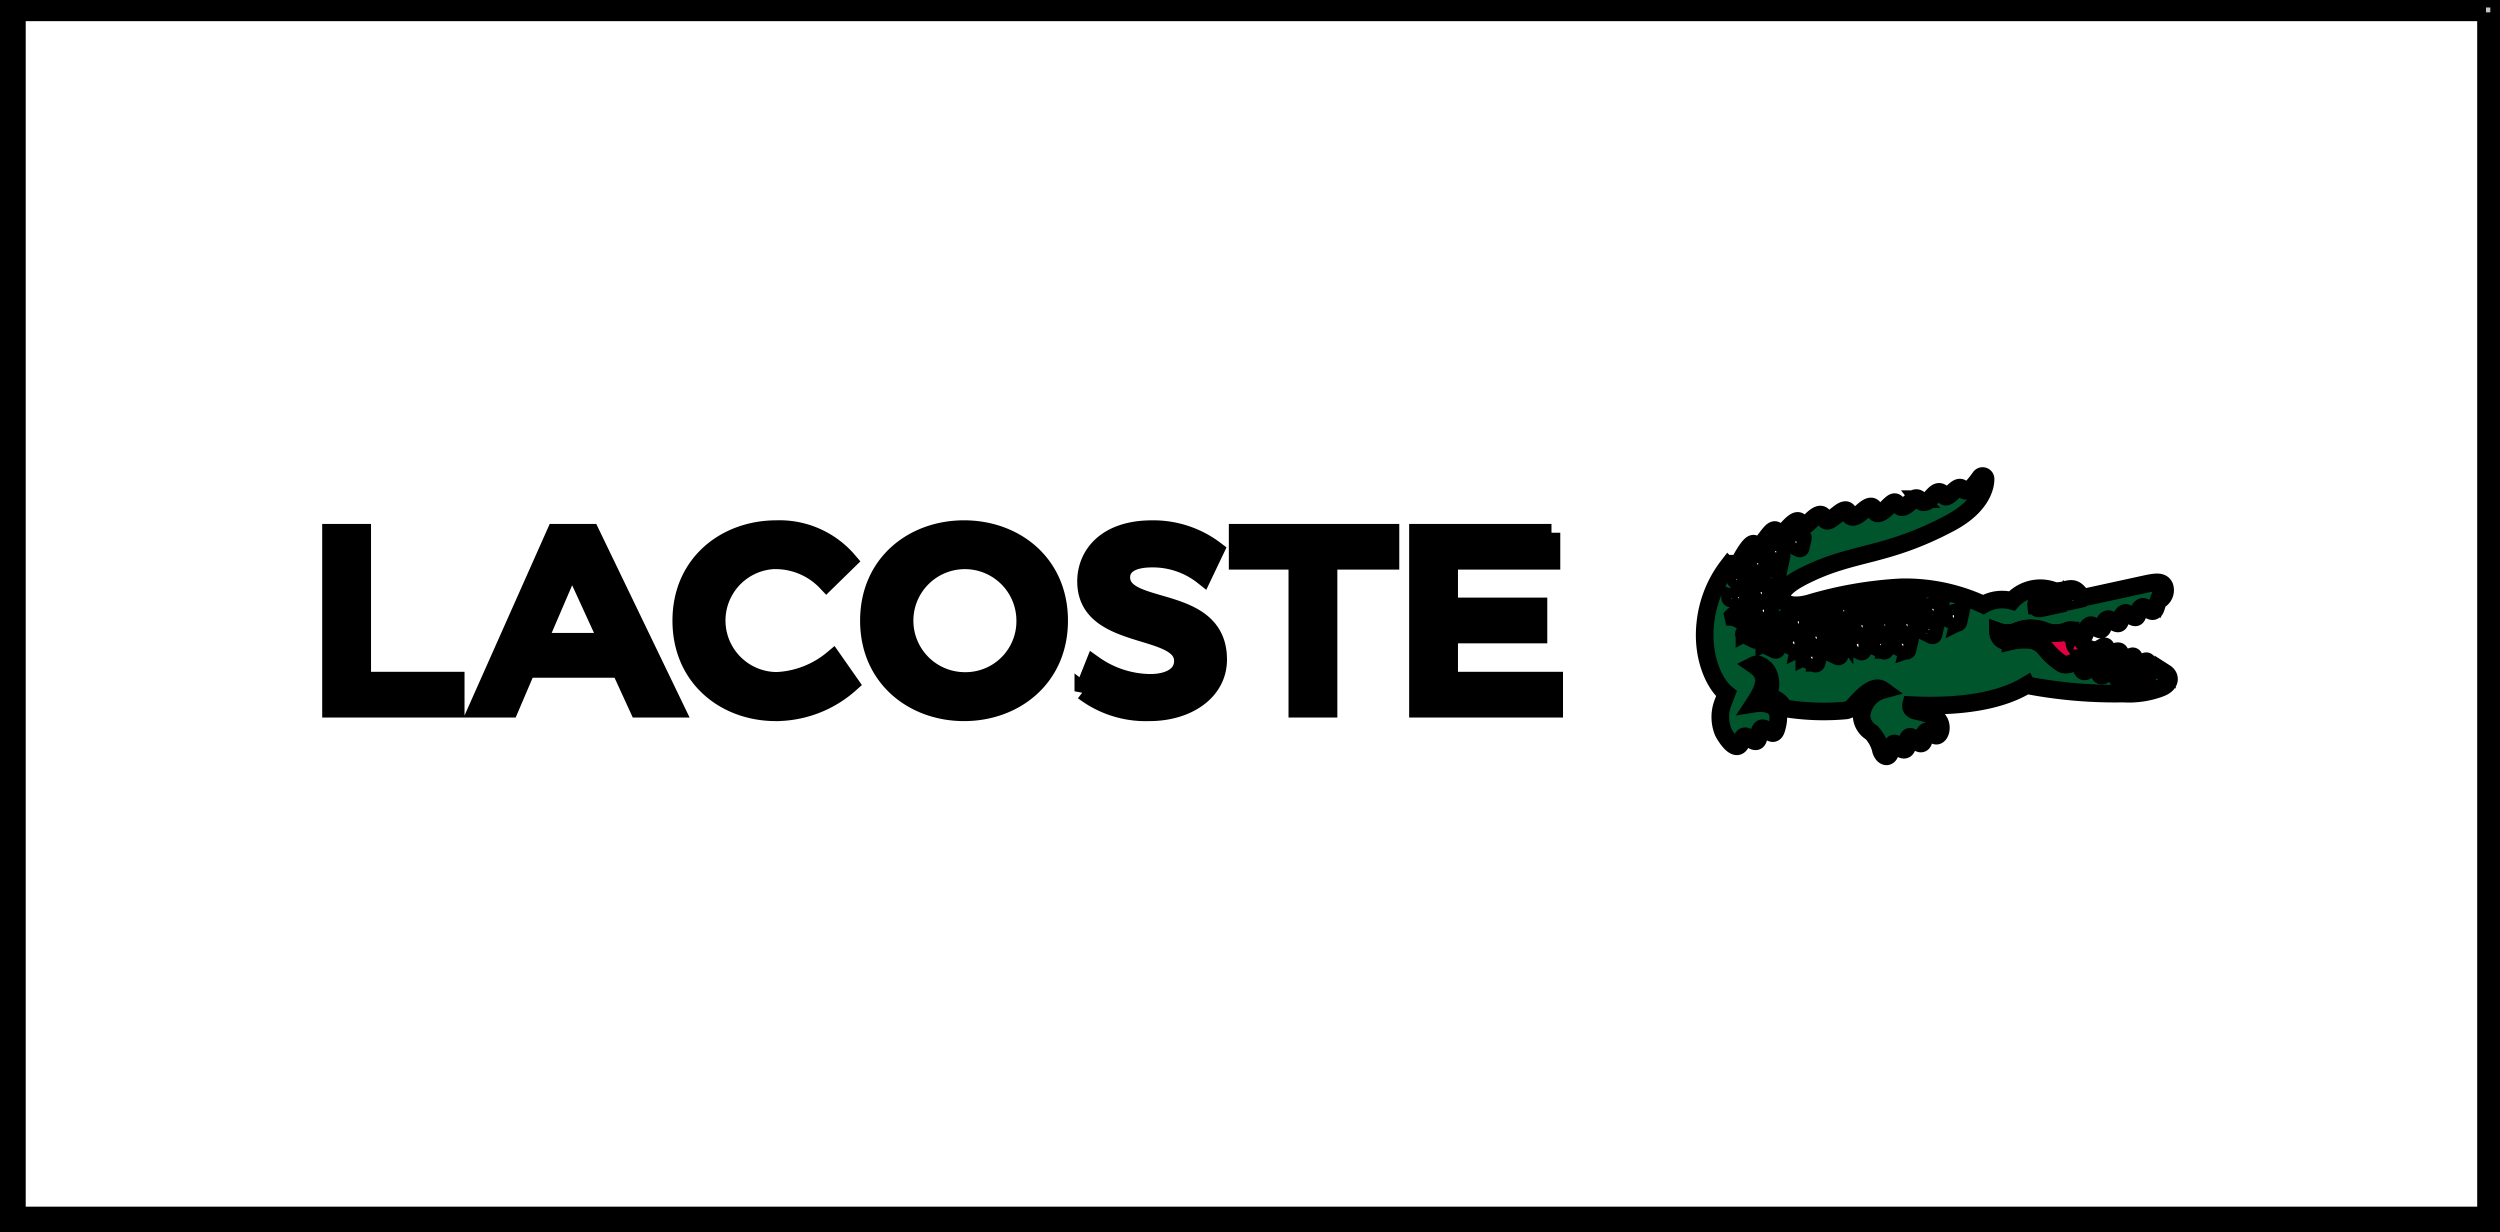 <?xml version="1.0" encoding="utf-8"?><svg width="142" height="70" xmlns="http://www.w3.org/2000/svg">
 <rect width="100%" height="100%" fill="#333333" stroke="none"/>
 <g>
  <title>Layer 1</title>
  <rect id="svg_6" height="111.212" width="183.788" y="-10.303" x="-30.242" stroke="#000" fill="#ffffff"/>
  <g stroke="null" id="Base">
   <rect stroke="null" class="cls-1" x="0.587" y="0.313" width="140.991" height="69.112" fill="#fff" id="svg_1"/>
   <path stroke="null" class="cls-2" d="m141.205,0.702l0,68.336l-140.245,0l0,-68.336l140.245,0m0.746,-0.777l-141.737,0l0,69.889l141.737,0l0,-69.889z" fill="#c6c6c5" id="svg_2"/>
  </g>
  <g stroke="null" id="Lacoste">
   <path stroke="null" d="m54.757,40.459c2.863,0 5.403,-1.928 5.403,-5.206s-2.526,-5.199 -5.403,-5.199s-5.403,1.928 -5.403,5.199s2.533,5.206 5.403,5.206zm-18.495,-0.204l2.111,0l-4.819,-9.997l-2.005,0l-4.446,9.997l1.857,0l0.964,-2.258l5.304,0l1.034,2.258zm51.862,-9.997l-7.584,0l0,9.997l7.739,0l0,-1.597l-5.966,0l0,-2.617l5.072,0l0,-1.597l-5.072,0l0,-2.589l5.811,0l0,-1.597zm-26.592,9.005a5.839,5.839 0 0 0 3.757,1.196c2.153,0 3.904,-1.168 3.904,-2.997c0,-3.806 -5.501,-2.589 -5.501,-4.671c0,-0.584 0.478,-1.062 1.745,-1.062a4.594,4.594 0 0 1 2.898,0.992l0.704,-1.477a5.818,5.818 0 0 0 -3.602,-1.189c-2.659,0 -3.75,1.498 -3.75,2.969c0,3.447 5.501,2.462 5.501,4.516c0,0.865 -0.858,1.245 -1.85,1.245a5.628,5.628 0 0 1 -3.201,-1.041l-0.605,1.52zm-17.405,-7.436a3.975,3.975 0 0 1 2.814,1.245l1.245,-1.217a5.136,5.136 0 0 0 -4.087,-1.801c-2.87,0 -5.403,1.928 -5.403,5.199s2.511,5.206 5.375,5.206a6.374,6.374 0 0 0 4.221,-1.625l-0.985,-1.407a5.34,5.34 0 0 1 -3.173,1.245a3.426,3.426 0 1 1 0,-6.852l-0.007,0.007zm10.63,6.852a3.426,3.426 0 1 1 3.475,-3.426a3.391,3.391 0 0 1 -3.475,3.426zm18.931,-6.824l0,8.4l1.773,0l0,-8.4l3.518,0l0,-1.597l-8.681,0l0,1.597l3.391,0zm-53.114,-1.597l-1.773,0l0,9.997l7.084,0l0,-1.597l-5.311,0l0,-8.4zm11.91,1.752l2.033,4.439l-3.94,0l1.906,-4.439z" id="svg_3"/>
   <path stroke="null" class="cls-3" d="m122.989,38.222a2.111,2.111 0 0 0 -0.605,-0.211c-0.267,-0.084 -0.352,-0.408 -0.45,-0.45s-0.38,0.232 -0.507,0.19s-0.169,-0.436 -0.267,-0.471s-0.401,0.232 -0.521,0.19s-0.19,-0.436 -0.281,-0.471c-0.204,-0.07 -0.408,0.246 -0.528,0.211s-0.155,-0.45 -0.26,-0.492s-0.408,0.246 -0.598,0.218a1.78,1.78 0 0 1 -0.704,-0.295l-0.345,-0.253s-0.127,-0.035 -0.106,0.141c0.056,0.422 0.774,0.704 1.604,0.964a18.354,18.354 0 0 1 2.16,0.704c0.31,0.141 0.443,0.317 0.331,0.478s-0.295,0.141 -0.528,0s-0.274,-0.31 -0.429,-0.352s-0.429,0.324 -0.584,0.288s-0.218,-0.464 -0.387,-0.514s-0.478,0.295 -0.633,0.26s-0.204,-0.471 -0.345,-0.514s-0.485,0.31 -0.633,0.274s-0.239,-0.464 -0.366,-0.521s-0.556,0.267 -0.886,0.091c-1.069,-0.704 -0.858,-1.09 -1.681,-1.337a3.285,3.285 0 0 0 -1.252,0.063c-0.704,0.07 -0.704,-0.549 -0.704,-0.549a1.534,1.534 0 0 0 1.048,0a2.04,2.04 0 0 1 1.667,0a1.78,1.78 0 0 0 1.252,-0.035a0.373,0.373 0 0 1 0.401,0.042c0.211,0.134 0.408,0.281 0.514,0.232s0.098,-0.499 0.373,-0.591c0.127,-0.042 0.464,0.295 0.612,0.239s0.098,-0.499 0.373,-0.584c0.127,-0.042 0.464,0.295 0.612,0.239s0.106,-0.499 0.373,-0.591c0.127,-0.042 0.464,0.303 0.612,0.246s0.106,-0.507 0.373,-0.591c0.127,-0.042 0.464,0.295 0.612,0.239l0,0c0.148,-0.056 0.127,-0.169 0.246,-0.471a0.464,0.464 0 0 1 0.127,-0.169a0.647,0.647 0 0 0 0.267,-0.753c-0.134,-0.288 -0.408,-0.281 -1.013,-0.155l-3.679,0.802c-0.499,-0.915 -0.83,-0.31 -1.569,-0.401a2.16,2.16 0 0 0 -2.406,0.57a2.111,2.111 0 0 0 -1.625,0.211a10.553,10.553 0 0 0 -4.657,-0.985a22.336,22.336 0 0 0 -5.248,0.915c-0.704,0.19 -1.358,0.148 -1.52,-0.274s0.408,-0.9 1.484,-1.407c2.659,-1.273 4.439,-0.971 8.027,-2.87c1.921,-1.013 2.04,-2.209 2.04,-2.497a0.169,0.169 0 0 0 -0.317,-0.098c-0.647,0.9 -0.809,0.823 -1.013,0.626s-0.45,0.155 -0.739,0.373s-0.26,-0.035 -0.443,-0.148c-0.303,-0.197 -0.556,0.38 -0.816,0.499s-0.359,0 -0.457,-0.127a0.211,0.211 0 0 0 -0.295,0c-0.612,0.577 -0.704,0.514 -0.886,0.317s-0.211,-0.239 -0.605,0.155c-0.225,0.232 -0.612,0.507 -0.704,0.218s-0.218,-0.457 -0.774,0.056c-0.338,0.303 -0.563,0.324 -0.661,0.183s-0.084,-0.535 -0.612,-0.127s-0.704,0.598 -0.858,0.239s-0.499,-0.056 -0.76,0.197c-0.141,0.127 -0.366,0.443 -0.549,0.127s-0.478,0 -0.858,0.408c-0.211,0.225 -0.352,0.127 -0.563,0s-0.499,0.443 -0.851,0.816c-0.063,0.056 -0.162,0.106 -0.373,-0.042s-0.704,0.774 -0.83,1.006c-0.204,0.38 -0.422,-0.098 -0.661,0.246a6.402,6.402 0 0 0 -1.294,3.264c-0.204,1.885 0.499,3.419 1.203,3.989l-0.183,0.471a2.251,2.251 0 0 0 0,1.71c0.246,0.464 0.823,1.238 1.041,0.507c0.098,-0.352 0.197,-0.338 0.542,-0.091c0.521,0.366 0.394,-0.303 0.499,-0.499s0.162,-0.19 0.591,0.091c0.239,0.155 0.324,-0.056 0.394,-0.366c0.225,-0.936 -0.218,-1.168 -0.654,-1.259a2.068,2.068 0 0 0 -0.654,0c0.704,-1.069 0.781,-1.646 0,-2.188a0.345,0.345 0 0 1 0.31,0a0.964,0.964 0 0 1 0.457,0.408a1.407,1.407 0 0 1 -0.07,1.407a1.069,1.069 0 0 1 0.992,0.633a13.775,13.775 0 0 0 3.518,0.127c0.352,-0.056 0.514,-0.373 0.858,-0.704s0.83,-0.746 1.231,-0.457a1.639,1.639 0 0 0 -1.196,1.414a1.14,1.14 0 0 0 0.563,0.999a2.202,2.202 0 0 1 0.542,1.034c0.155,0.422 0.471,0.436 0.542,0c0.098,-0.556 0.267,-0.457 0.478,-0.218s0.471,0.246 0.471,-0.169s0.113,-0.584 0.556,-0.134c0.176,0.183 0.387,0.176 0.387,-0.225s0.211,-0.436 0.485,-0.232c0.098,0.077 0.162,0.127 0.218,0.127c0.211,0 0.352,-0.429 0.19,-0.767c-0.084,-0.162 -0.204,-0.408 -1.323,-0.64c-0.366,-0.077 -0.303,-0.331 -0.303,-0.331c2.73,0.134 5.044,-0.211 6.564,-1.133a26.466,26.466 0 0 0 5.501,0.478a5.1,5.1 0 0 0 2.111,-0.317c0.633,-0.253 0.542,-0.682 0.267,-0.858zm-5.628,-4.221a0.338,0.338 0 0 1 0.281,-0.225a0.338,0.338 0 0 1 0.31,0.295l-0.507,0.113c-0.162,0 -0.155,-0.077 -0.106,-0.211l0.021,0.028zm-1.294,0a0.704,0.704 0 0 1 0.605,0.387l-0.753,0.162c-0.155,0.035 -0.246,0 -0.267,-0.148a0.415,0.415 0 0 1 0.373,-0.464l0.042,0.063zm-14.492,-3.243a3.145,3.145 0 0 1 0.753,-0.246c0.056,0 0.084,0 0.077,0.063c-0.042,0.169 -0.084,0.345 -0.12,0.521c0,0.049 -0.049,0.07 -0.091,0.049l-0.619,-0.303c-0.049,-0.049 -0.049,-0.084 0,-0.084zm-1.147,0.542a3.145,3.145 0 0 1 0.753,-0.246c0.056,0 0.084,0 0.077,0.056c-0.042,0.176 -0.084,0.345 -0.12,0.528a0.063,0.063 0 0 1 -0.091,0.042l-0.619,-0.295c-0.049,-0.049 -0.049,-0.091 0,-0.113l0,0.028zm0.492,1.189c0.049,0 0.084,0 0.07,0.056c-0.042,0.176 -0.077,0.352 -0.12,0.528a0.063,0.063 0 0 1 -0.091,0.042l-0.612,-0.295c-0.049,0 -0.049,-0.063 0,-0.084a3.095,3.095 0 0 1 0.753,-0.274l0,0.028zm-0.478,0.999c-0.042,0.169 -0.084,0.345 -0.12,0.521c0,0.042 -0.056,0.07 -0.091,0.042l-0.619,-0.295c-0.049,0 -0.049,-0.063 0,-0.084a3.145,3.145 0 0 1 0.753,-0.246c0.049,-0.035 0.084,-0.007 0.077,0.035l0,0.028zm-1.041,-1.498a3.095,3.095 0 0 1 0.76,-0.246c0.049,0 0.084,0 0.07,0.056c-0.042,0.176 -0.084,0.345 -0.12,0.528a0.063,0.063 0 0 1 -0.091,0.042l-0.619,-0.295c-0.049,-0.049 -0.049,-0.091 0,-0.113l0,0.028zm-0.788,0.879a3.095,3.095 0 0 1 0.76,-0.246c0.049,0 0.084,0 0.077,0.063c-0.049,0.169 -0.084,0.345 -0.127,0.521a0.063,0.063 0 0 1 -0.091,0.049l-0.619,-0.303a0.042,0.042 0 0 1 0,-0.084zm-0.295,1.041a3.095,3.095 0 0 1 0.76,-0.246c0.049,0 0.084,0 0.07,0.056c-0.042,0.176 -0.077,0.345 -0.12,0.528a0.063,0.063 0 0 1 -0.091,0.042c-0.19,-0.091 -0.394,-0.197 -0.619,-0.295a0.042,0.042 0 0 1 0,-0.091l0,0.007zm0.134,1.133c-0.014,-0.063 -0.014,-0.063 -0.014,-0.063a2.814,2.814 0 0 1 0.76,-0.253c0.049,0 0.084,0 0.07,0.063c-0.042,0.169 -0.084,0.345 -0.12,0.528a0.063,0.063 0 0 1 -0.091,0.042c-0.176,-0.127 -0.387,-0.225 -0.619,-0.324l0.014,0.007zm1.344,1.259a0.063,0.063 0 0 1 -0.091,0.042l-0.619,-0.295c-0.042,0 -0.049,-0.063 0,-0.084a3.145,3.145 0 0 1 0.76,-0.281c0.056,0 0.091,0 0.077,0.056c-0.077,0.204 -0.077,0.38 -0.127,0.556l0,0.007zm-0.063,-1.548c-0.049,0 -0.049,-0.056 0,-0.077a2.877,2.877 0 0 1 0.753,-0.253c0.049,0 0.084,0 0.077,0.063c-0.042,0.169 -0.084,0.345 -0.12,0.528a0.063,0.063 0 0 1 -0.091,0.042l-0.619,-0.303zm1.189,2.111a0.063,0.063 0 0 1 -0.091,0.042l-0.619,-0.295c-0.049,0 -0.049,-0.063 0,-0.084a2.877,2.877 0 0 1 0.753,-0.253c0.056,0 0.084,0 0.077,0.063c-0.042,0.183 -0.084,0.359 -0.12,0.542l0,-0.014zm0.246,-1.105a0.063,0.063 0 0 1 -0.091,0.042l-0.619,-0.295c-0.049,0 -0.049,-0.063 0,-0.084a2.863,2.863 0 0 1 0.753,-0.246c0.056,0 0.084,0 0.077,0.056c-0.035,0.19 -0.084,0.366 -0.12,0.542l0,-0.014zm1.119,0.542c-0.042,0.169 -0.084,0.345 -0.12,0.528a0.063,0.063 0 0 1 -0.091,0.042l-0.619,-0.303c-0.049,0 -0.049,-0.056 0,-0.077a2.877,2.877 0 0 1 0.753,-0.253c0.056,0.007 0.084,0.035 0.077,0.077l0,-0.014zm0.049,-0.591l-0.619,-0.295c-0.042,0 -0.049,-0.063 0,-0.084a3.095,3.095 0 0 1 0.76,-0.246c0.049,0 0.084,0 0.07,0.056c-0.042,0.176 -0.077,0.352 -0.12,0.528a0.063,0.063 0 0 1 -0.091,0.056l0,-0.014zm0.971,1.407c0,0.169 -0.077,0.345 -0.12,0.528a0.063,0.063 0 0 1 -0.091,0.042l-0.612,-0.303c-0.049,0 -0.049,-0.056 0,-0.077a2.814,2.814 0 0 1 0.76,-0.253c0.042,0.035 0.077,0.035 0.063,0.084l0,-0.021zm0.253,-1.14c-0.042,0.176 -0.084,0.352 -0.12,0.528a0.063,0.063 0 0 1 -0.091,0.042l-0.619,-0.295c-0.049,0 -0.049,-0.063 0,-0.084a3.145,3.145 0 0 1 0.753,-0.246c0.049,0.007 0.084,0.035 0.077,0.077l0,-0.021zm0.148,-0.704a0.063,0.063 0 0 1 -0.091,0.049l-0.619,-0.303a0.042,0.042 0 0 1 0,-0.084a3.095,3.095 0 0 1 0.76,-0.246c0.049,0 0.084,0 0.077,0.063l-0.127,0.521zm0.781,1.963a0.07,0.07 0 0 1 -0.098,0.042l-0.612,-0.295c-0.049,0 -0.049,-0.063 0,-0.084a2.666,2.666 0 0 1 0.76,-0.246c0.049,0 0.084,0 0.077,0.056c-0.049,0.218 -0.091,0.38 -0.127,0.577l0,-0.049zm0.246,-1.105a0.063,0.063 0 0 1 -0.091,0.042l-0.619,-0.295c-0.049,0 -0.049,-0.063 0,-0.084a3.145,3.145 0 0 1 0.753,-0.246c0.049,0 0.084,0 0.077,0.063c-0.042,0.218 -0.084,0.394 -0.084,0.57l-0.035,-0.049zm0.169,-1.105l-0.619,-0.303c-0.049,0 -0.049,-0.056 0,-0.084a3.145,3.145 0 0 1 0.753,-0.246c0.056,0 0.084,0 0.077,0.063c-0.042,0.169 -0.084,0.345 -0.12,0.521a0.063,0.063 0 0 1 -0.091,0.098l0,-0.049zm1.02,1.407c-0.042,0.169 -0.077,0.345 -0.12,0.521a0.063,0.063 0 0 1 -0.091,0.049l-0.619,-0.303c-0.042,0 -0.049,-0.056 0,-0.084a3.095,3.095 0 0 1 0.76,-0.246c0.049,0.014 0.084,0.07 0.07,0.113l0,-0.049zm0.239,-1.105c-0.042,0.169 -0.077,0.345 -0.12,0.528a0.063,0.063 0 0 1 -0.091,0.042c-0.19,-0.091 -0.394,-0.197 -0.619,-0.295c-0.042,0 -0.049,-0.063 0,-0.084a2.596,2.596 0 0 1 0.76,-0.246c0.084,0.035 0.084,0.063 0.084,0.106l-0.014,-0.049zm0.042,-0.521l-0.619,-0.303c-0.049,0 -0.049,-0.056 0,-0.084a3.306,3.306 0 0 1 0.76,-0.246c0.049,0 0.084,0 0.077,0.063c-0.042,0.169 -0.084,0.345 -0.12,0.528a0.063,0.063 0 0 1 -0.127,0.091l0.028,-0.049zm0.999,1.576c-0.042,0.169 -0.084,0.345 -0.12,0.528a0.063,0.063 0 0 1 -0.091,0.042l-0.619,-0.303c-0.042,0 -0.049,-0.056 0,-0.077a2.814,2.814 0 0 1 0.76,-0.253c0.049,-0.042 0.084,-0.014 0.07,0.063zm0.239,-1.097c-0.042,0.176 -0.084,0.352 -0.12,0.528a0.063,0.063 0 0 1 -0.091,0.042l-0.619,-0.295c-0.049,0 -0.049,-0.063 0,-0.084a3.145,3.145 0 0 1 0.753,-0.246c0.056,-0.042 0.091,-0.021 0.077,0.021l0,0.035zm0.127,-0.549a0.063,0.063 0 0 1 -0.091,0.049l-0.619,-0.303c-0.049,0 -0.049,-0.056 0,-0.084a3.145,3.145 0 0 1 0.753,-0.246c0.056,0 0.084,0 0.077,0.063c-0.042,0.134 -0.106,0.31 -0.106,0.485l-0.014,0.035zm0.9,1.646c-0.042,0.169 -0.077,0.345 -0.12,0.528a0.063,0.063 0 0 1 -0.091,0.042l-0.619,-0.303c-0.042,0 -0.049,-0.056 0,-0.084a3.095,3.095 0 0 1 0.76,-0.246c0.049,0.007 0.084,0.063 0.07,0.063zm0.246,-1.112c-0.042,0.176 -0.084,0.352 -0.12,0.528a0.063,0.063 0 0 1 -0.091,0.042l-0.619,-0.295c-0.049,0 -0.049,-0.063 0,-0.084a3.145,3.145 0 0 1 0.753,-0.246c0.056,0 0.091,0.028 0.077,0.07l0,-0.014zm0.246,-1.076c-0.042,0.169 -0.084,0.345 -0.12,0.521a0.063,0.063 0 0 1 -0.091,0.049l-0.619,-0.303c-0.049,0 -0.049,-0.063 0,-0.084a3.095,3.095 0 0 1 0.76,-0.246c0.049,0.007 0.098,0.035 0.098,0.077l-0.028,-0.014zm0.865,1.836a0.063,0.063 0 0 1 -0.091,0.049l-0.619,-0.303c-0.049,0 -0.049,-0.063 0,-0.084a3.145,3.145 0 0 1 0.753,-0.246c0.056,0 0.084,0 0.077,0.063c-0.042,0.169 -0.084,0.359 -0.12,0.535l0,-0.014zm0.366,-1.639c-0.042,0.176 -0.084,0.352 -0.12,0.528a0.063,0.063 0 0 1 -0.091,0.042l-0.619,-0.295c-0.049,0 -0.049,-0.063 0,-0.084a2.624,2.624 0 0 1 0.753,-0.246c0.056,0 0.091,0.028 0.077,0.07l0,-0.014zm1.168,0.408c-0.042,0.176 -0.077,0.345 -0.12,0.528a0.063,0.063 0 0 1 -0.091,0.042c-0.19,-0.091 -0.394,-0.197 -0.619,-0.295a0.042,0.042 0 0 1 0,-0.084a2.814,2.814 0 0 1 0.76,-0.246c0.049,0 0.084,0.028 0.07,0.07l0,-0.014z" fill="#00552d" id="svg_4"/>
   <path stroke="null" class="cls-4" d="m116.208,35.879a2.04,2.04 0 0 0 -1.667,0a1.534,1.534 0 0 1 -1.048,0s0,0.619 0.704,0.549a3.285,3.285 0 0 1 1.252,-0.063c0.823,0.246 0.612,0.619 1.681,1.337c0.331,0.176 0.654,-0.183 0.886,-0.091s0.211,0.492 0.366,0.521s0.394,-0.331 0.633,-0.274s0.197,0.485 0.345,0.514s0.408,-0.317 0.633,-0.26s0.197,0.464 0.387,0.514s0.394,-0.331 0.584,-0.288s0.183,0.232 0.429,0.352s0.443,0.106 0.528,0s0,-0.338 -0.331,-0.478a18.354,18.354 0 0 0 -2.16,-0.704c-0.83,-0.239 -1.548,-0.542 -1.604,-0.964c0,-0.176 0.07,-0.155 0.106,-0.141c-0.324,-0.239 -0.387,-0.457 -0.373,-0.584l0,0l-0.091,0a1.78,1.78 0 0 1 -1.259,0.063z" fill="#e10041" id="svg_5"/>
  </g>
 </g>

</svg>